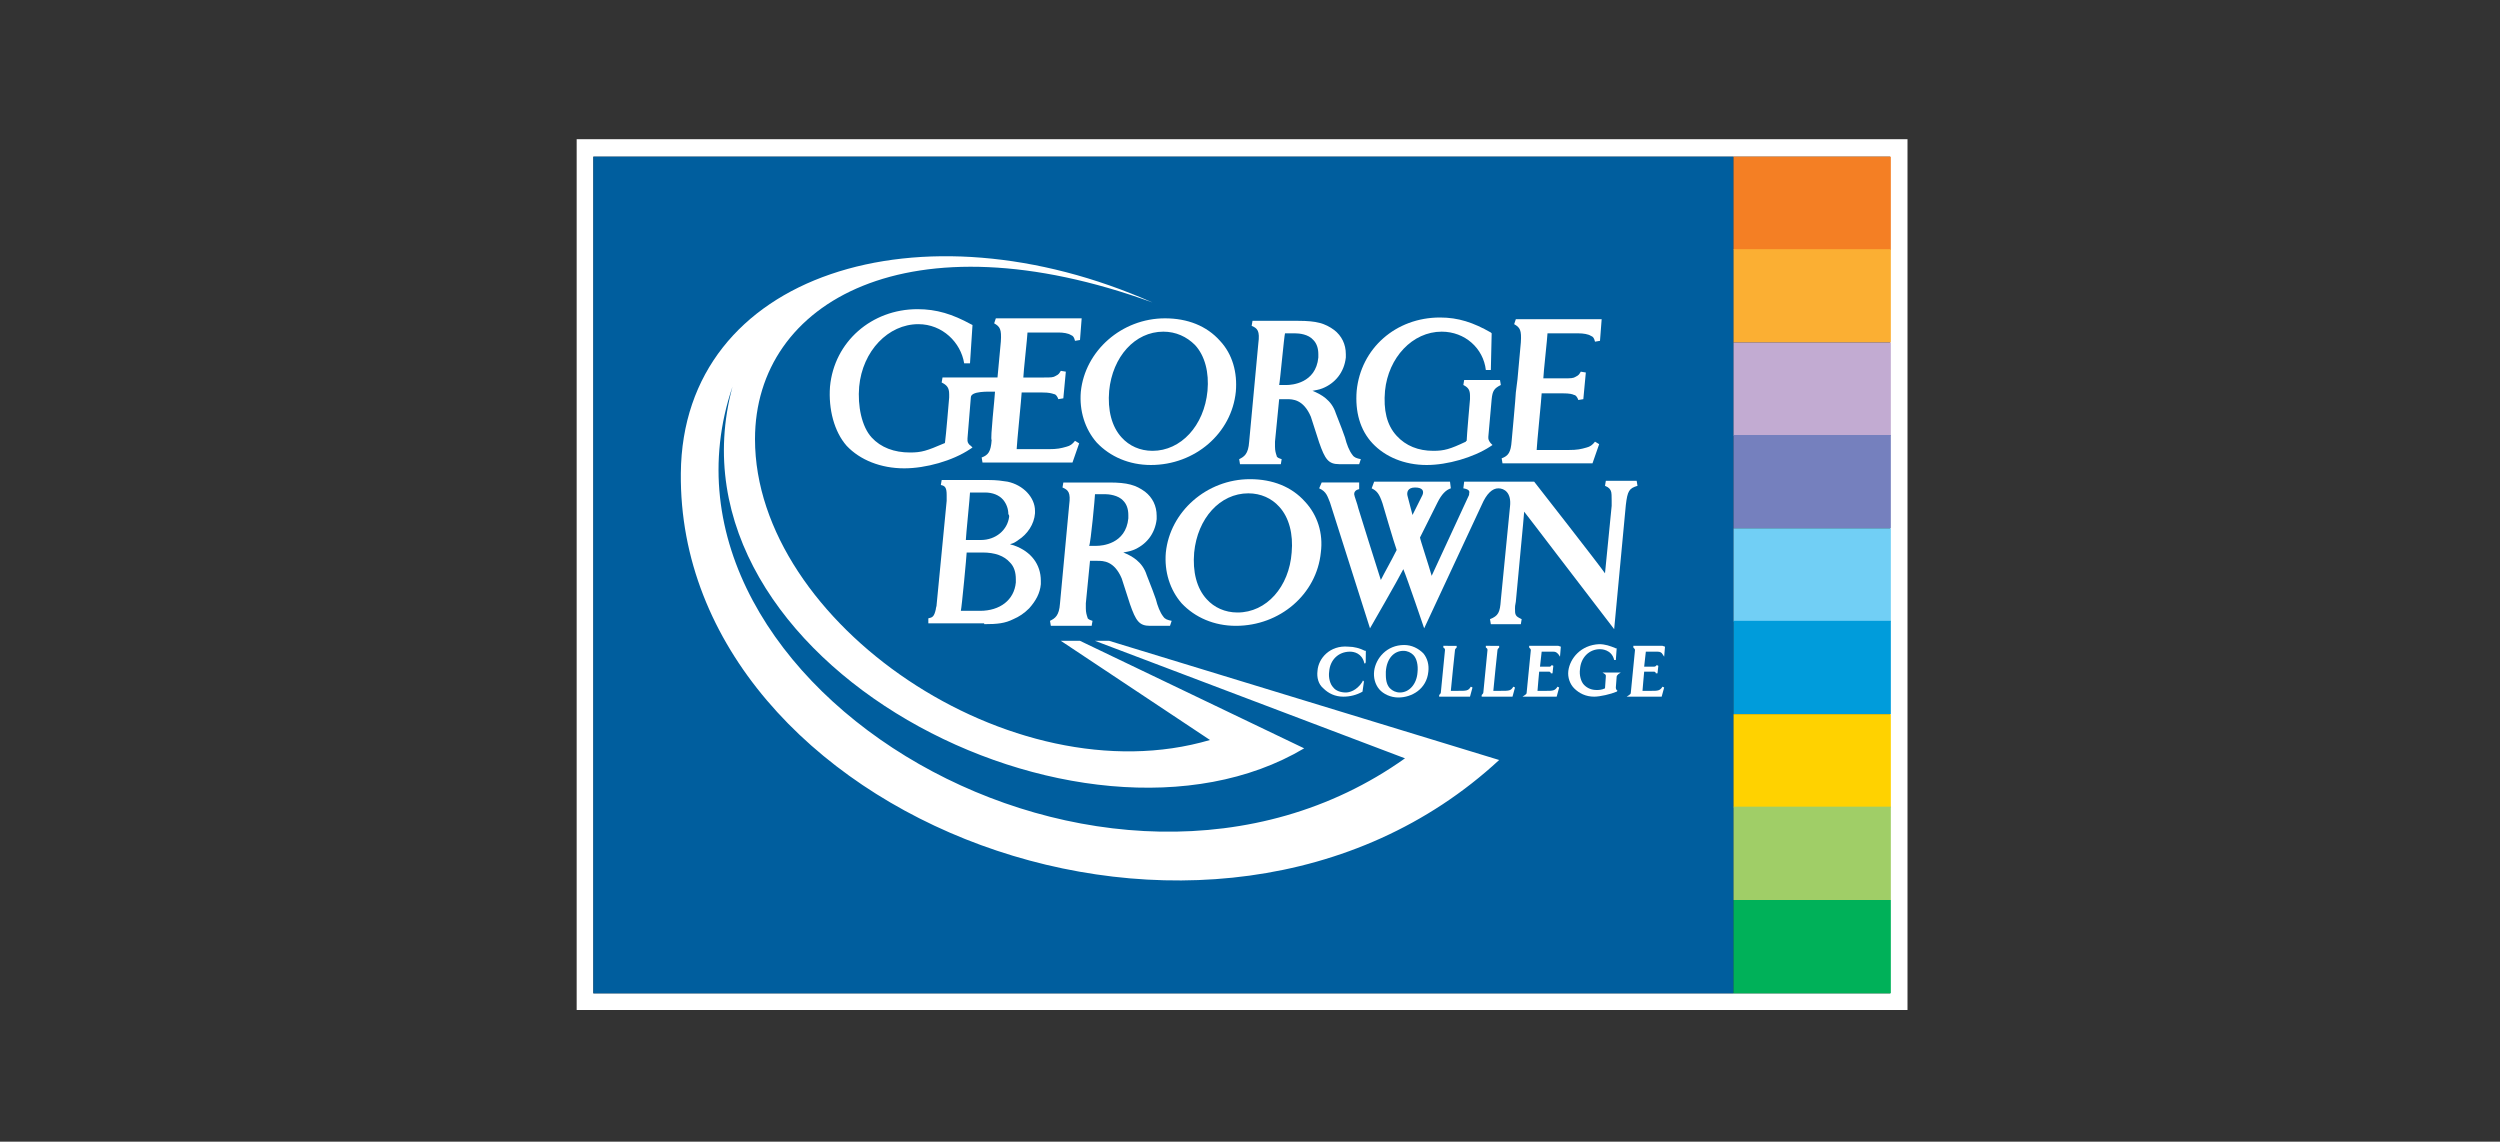 <?xml version="1.0" encoding="UTF-8"?> <svg xmlns="http://www.w3.org/2000/svg" xmlns:xlink="http://www.w3.org/1999/xlink" version="1.1" id="Layer_1" x="0px" y="0px" viewBox="0 0 300 137" style="enable-background:new 0 0 300 137;" xml:space="preserve"><rect x="0" y="0" width="300" height="137" fill="#333333" stroke="none"/> <style type="text/css"> .st0{clip-path:url(#SVGID_00000049944104221955672490000006130928003126206888_);fill:#FFFFFF;} .st1{fill:#F47F24;} .st2{fill:#FBAF33;} .st3{fill:#C2ABD2;} .st4{fill:#7580BE;} .st5{fill:#71CFF5;} .st6{fill:#009CDB;} .st7{fill:#FFD200;} .st8{fill:#A0CE67;} .st9{fill:#00B159;} .st10{clip-path:url(#SVGID_00000043431884745928326130000010292888232763216827_);fill:#005E9E;} .st11{clip-path:url(#SVGID_00000001623639788550858220000018077194858972994208_);fill:#FFFFFF;} .st12{fill:#FFFFFF;} </style> <g> <g> <g> <defs> <rect id="SVGID_1_" x="69.2" y="16.7" width="159.7" height="104.4"></rect> </defs> <clipPath id="SVGID_00000135686994253227672510000003260443709758705579_"> <use xlink:href="#SVGID_1_" style="overflow:visible;"></use> </clipPath> <path style="clip-path:url(#SVGID_00000135686994253227672510000003260443709758705579_);fill:#FFFFFF;" d="M71.2,18.8h155.6 v100.4H71.2V18.8z M69.2,121.2h159.7V16.7H69.2V121.2z"></path> </g> </g> <rect x="208" y="18.8" class="st1" width="18.9" height="11.2"></rect> <rect x="208" y="29.9" class="st2" width="18.9" height="11.2"></rect> <rect x="208" y="41.1" class="st3" width="18.9" height="11.2"></rect> <rect x="208" y="52.2" class="st4" width="18.9" height="11.2"></rect> <rect x="208" y="63.4" class="st5" width="18.9" height="11.2"></rect> <rect x="208" y="74.5" class="st6" width="18.9" height="11.2"></rect> <rect x="208" y="85.7" class="st7" width="18.9" height="11.2"></rect> <rect x="208" y="96.8" class="st8" width="18.9" height="11.2"></rect> <rect x="208" y="108" class="st9" width="18.9" height="11.2"></rect> <g> <g> <defs> <rect id="SVGID_00000060031926146369508160000012712699173758704567_" x="69.2" y="16.7" width="159.7" height="104.4"></rect> </defs> <clipPath id="SVGID_00000068651999153915332980000014680107798800753052_"> <use xlink:href="#SVGID_00000060031926146369508160000012712699173758704567_" style="overflow:visible;"></use> </clipPath> <rect x="71.2" y="18.8" style="clip-path:url(#SVGID_00000068651999153915332980000014680107798800753052_);fill:#005E9E;" width="136.8" height="100.4"></rect> </g> <g> <defs> <rect id="SVGID_00000151540949111433834180000010073957046685792432_" x="69.2" y="16.7" width="159.7" height="104.4"></rect> </defs> <clipPath id="SVGID_00000085944562808953069230000010688806515617230517_"> <use xlink:href="#SVGID_00000151540949111433834180000010073957046685792432_" style="overflow:visible;"></use> </clipPath> <path style="clip-path:url(#SVGID_00000085944562808953069230000010688806515617230517_);fill:#FFFFFF;" d="M133.1,76.9h-1.7 L168.6,91c-35.7,25.4-92.9-8.7-80.7-44.6c-8.9,33,42,59.2,68.6,43.4l-26.9-12.9h-2.3l17.9,11.9c-23.8,7-54.6-14.1-54.6-36.1 c0-16.6,18.6-27,47.7-16.4C110.6,24,81.9,32.7,81.7,56.8c-0.4,41.2,63.7,66.3,98.2,34.4L133.1,76.9"></path> </g> </g> <path class="st12" d="M146.4,40.9c-1.6-1.8-3.9-2.7-6.6-2.7c-5.2,0-9.6,3.9-10.1,8.8c-0.2,2.3,0.5,4.5,1.9,6.1 c1.6,1.7,3.9,2.7,6.5,2.7c5.3,0,9.7-3.8,10.2-8.8C148.5,44.7,147.9,42.5,146.4,40.9 M138.3,54.1c-1.5,0-2.8-0.6-3.7-1.6 c-1.2-1.3-1.7-3.3-1.5-5.6c0.4-4.1,3.1-7.1,6.5-7.1c1.5,0,2.8,0.6,3.8,1.6c1.2,1.3,1.7,3.3,1.5,5.5 C144.5,51.1,141.7,54.1,138.3,54.1z"></path> <path class="st12" d="M154.2,40c0.3,0,1.2,0,1.2,0c0.5,0,1.6,0.1,2.2,0.8c0.4,0.4,0.6,1,0.6,1.7c0,0.1,0,0.3,0,0.4 c-0.3,3.1-3.2,3.3-3.8,3.3c0,0-0.6,0-0.9,0C153.6,45.8,154.1,40.3,154.2,40 M160.3,49.6c-0.5-1.6-1.8-2.3-2.8-2.7 c0.4-0.1,0.7-0.1,1.2-0.3c1.5-0.6,2.6-1.9,2.8-3.7c0-0.1,0-0.3,0-0.4c0-1.2-0.5-2.2-1.4-2.9c-1.1-0.8-2.1-1.1-4.3-1.1h-5.5 l-0.1,0.6c0.7,0.3,1,0.6,0.8,2.1L149.9,53c-0.1,1.5-0.6,1.8-1.2,2.1l0.1,0.6h4.9l0.1-0.6c-0.3-0.1-0.6-0.2-0.6-0.4 c-0.1-0.3-0.2-0.6-0.2-1.1c0-0.2,0-0.4,0-0.6c0,0,0.4-4.2,0.5-5.1c0.3,0,0.9,0,0.9,0c0.7,0,2,0,2.9,2.1l1,3.1 c0.7,2,1.1,2.6,2.4,2.6h2.4l0.2-0.6c-0.5-0.1-0.8-0.2-1-0.5c-0.4-0.5-0.7-1.3-0.9-2.1l-0.4-1.1L160.3,49.6z"></path> <path class="st12" d="M131.4,59.3c0.3,0,1.2,0,1.2,0c0.4,0,1.6,0.1,2.2,0.8c0.4,0.4,0.6,1,0.6,1.7c0,0.1,0,0.3,0,0.4 c-0.3,3.1-3.2,3.3-3.8,3.3c0,0-0.6,0-0.9,0C130.9,65.1,131.4,59.6,131.4,59.3 M137.6,69c-0.5-1.6-1.8-2.3-2.8-2.7 c0.4-0.1,0.7-0.1,1.2-0.3c1.5-0.6,2.6-1.9,2.8-3.7c0-0.1,0-0.3,0-0.4c0-1.2-0.5-2.2-1.4-2.9c-1.1-0.8-2.1-1.1-4.3-1.1h-5.5 l-0.1,0.6c0.7,0.3,1,0.6,0.8,2.1l-1.1,11.8c-0.1,1.5-0.6,1.8-1.2,2.1l0.1,0.6h4.9l0.1-0.6c-0.3-0.1-0.6-0.2-0.6-0.4 c-0.1-0.3-0.2-0.6-0.2-1.1c0-0.2,0-0.4,0-0.6c0,0,0.4-4.2,0.5-5.1c0.3,0,0.9,0,0.9,0c0.7,0,2,0,2.9,2.1l1,3.1 c0.7,2,1.1,2.6,2.4,2.6h2.4l0.2-0.6c-0.5-0.1-0.8-0.2-1-0.5c-0.4-0.5-0.7-1.3-0.9-2.1l-0.4-1.1L137.6,69z"></path> <path class="st12" d="M179,47.9c0.1-1,0.3-1.3,1.1-1.7l-0.1-0.6h-4.3l-0.1,0.6c0.6,0.3,0.8,0.6,0.8,1.3c0,0.1,0,0.3,0,0.4 c0,0-0.4,4.5-0.4,5c-0.1,0-0.1,0.1-0.1,0.1c-1.9,0.9-2.6,1.1-3.9,1.1c-1.8,0-3.3-0.6-4.4-1.8c-1.2-1.3-1.6-3.1-1.4-5.4 c0.4-4,3.3-7.1,6.8-7.1c2.8,0,5,2,5.3,4.6h0.6L179,40l-0.1-0.1c-2.1-1.2-3.9-1.8-6.1-1.8c-5.3,0-9.5,3.7-10,8.8 c-0.2,2.5,0.4,4.7,1.9,6.3s3.8,2.6,6.5,2.6c2.5,0,5.6-0.9,7.6-2.2l0.3-0.2l-0.2-0.2c-0.1-0.1-0.3-0.4-0.3-0.6c0-0.1,0-0.2,0-0.2 C178.6,52.4,179,47.9,179,47.9"></path> <path class="st12" d="M121.1,62c-0.2,1.6-1.6,2.8-3.4,2.8c0,0-1.5,0-1.8,0c0-0.4,0.5-5.3,0.5-5.7c0.3,0,1.8,0,1.8,0 c0.9,0,1.7,0.3,2.2,0.9c0.4,0.5,0.6,1.1,0.6,1.7C121.1,61.8,121.1,61.9,121.1,62 M116,66.3c0.3,0,1.9,0,1.9,0 c1.5,0,2.6,0.4,3.3,1.2c0.5,0.5,0.7,1.2,0.7,2c0,0.1,0,0.3,0,0.4c-0.2,2.1-1.9,3.4-4.3,3.4c0,0-1.9,0-2.3,0 C115.4,73,116,66.6,116,66.3z M118.1,74.9c1.6,0,2.5-0.1,3.5-0.6c0.7-0.3,1.3-0.7,1.9-1.3c0.8-0.9,1.3-1.8,1.4-2.9 c0-0.2,0-0.3,0-0.4c0-2-1.2-3.5-3.1-4.2c-0.2-0.1-0.4-0.1-0.6-0.2c0.4-0.1,0.6-0.2,1-0.5c1.1-0.7,1.9-1.9,2-3.2c0-0.1,0-0.2,0-0.3 c0-1.6-1.4-3.1-3.3-3.5c-0.7-0.1-1.2-0.2-2.4-0.2H113l-0.1,0.6c0.5,0.1,0.7,0.3,0.7,1.2c0,0.2,0,0.4,0,0.7l-1.2,12.4 c0,0.3-0.1,0.4-0.1,0.6c-0.2,0.9-0.4,1-0.9,1.1v0.6h6.7V74.9z"></path> <path class="st12" d="M159.6,60.3l4.8,15.1c0,0,3.4-5.9,4-7.1c0.5,1.2,2.5,7.1,2.5,7.1l6.9-14.8c0.6-1.4,1.3-2,2-2s1.6,0.5,1.4,2.2 L180.1,72c-0.1,1.5-0.3,1.9-1.3,2.3l0.1,0.6h3.6l0.1-0.6c-0.4-0.2-0.6-0.3-0.7-0.5c-0.1-0.2-0.1-0.4-0.1-0.8c0-0.2,0-0.3,0.1-0.8 c0.5-5.5,0.9-9.4,1-10.8c0.8,1,6.1,8,10.8,14.1l1.4-14.9c0.2-1.7,0.4-2,1.4-2.3l-0.1-0.6h-3.7l-0.1,0.6c0.5,0.2,0.6,0.4,0.7,0.6 c0.1,0.2,0.1,0.7,0.1,1.2c0,0.2,0,0.4,0,0.6c0,0-0.6,6-0.8,8.1c-0.6-0.9-8.5-11-8.5-11h-8.4l-0.1,0.8c0.6,0.1,0.8,0.3,0.7,0.6 c0,0.2,0,0.2-0.2,0.6c0,0-3.2,6.9-4.3,9.3c-0.3-1.1-1.4-4.4-1.4-4.6c0.1-0.2,2.1-4.2,2.1-4.2c0.5-1,1-1.5,1.6-1.7l-0.1-0.8h-9.1 l-0.3,0.8c0.6,0.3,0.9,0.6,1.3,1.8c0,0,1.4,4.8,1.7,5.6c-0.7,1.4-1.4,2.6-1.9,3.6c-0.4-1.2-2.7-8.6-2.7-8.6 c-0.1-0.5-0.5-1.5-0.5-1.7s0.1-0.5,0.6-0.6v-0.8h-4.5l-0.3,0.7l0,0C159.2,59,159.3,59.6,159.6,60.3 M168.9,59.5c-0.1-0.4,0-1,0.9-1 s1.1,0.4,0.9,0.9c-0.2,0.4-1.2,2.4-1.2,2.4S169,59.9,168.9,59.5z"></path> <path class="st12" d="M182.1,45.5l0.4-4.4c0.1-1.5-0.1-1.8-0.8-2.2l0.2-0.6h10.3l-0.2,2.6l-0.6,0.1c-0.1-0.4-0.2-0.6-0.5-0.7 c-0.3-0.2-0.9-0.3-1.5-0.3c0,0-3.4,0-3.7,0c0,0.4-0.5,4.9-0.5,5.4h2.5c0.8,0,1.1,0,1.4-0.2c0.4-0.2,0.4-0.3,0.6-0.6l0.6,0.1 l-0.3,3.2l-0.6,0.1c-0.1-0.3-0.3-0.6-0.5-0.6c-0.2-0.1-0.5-0.2-1.4-0.2c0,0-2.1,0-2.5,0c0,0.4-0.6,6.3-0.6,6.8c0.4,0,3.8,0,3.8,0 c1.1,0,1.5-0.1,2.2-0.3c0.4-0.1,0.7-0.3,1-0.7l0.5,0.3l-0.8,2.3h-10.8l-0.1-0.6c0.8-0.3,1.1-0.7,1.2-2.1c0,0,0.5-5.4,0.5-5.8 L182.1,45.5"></path> <path class="st12" d="M156.6,60.2c-1.6-1.8-3.9-2.7-6.6-2.7c-5.2,0-9.6,3.9-10.1,8.8c-0.2,2.3,0.5,4.5,1.9,6.1 c1.6,1.7,3.9,2.7,6.5,2.7c5.3,0,9.7-3.8,10.2-8.8C158.8,64,158.1,61.8,156.6,60.2 M148.5,73.5c-1.5,0-2.8-0.6-3.7-1.6 c-1.2-1.3-1.7-3.3-1.5-5.6c0.4-4.1,3.1-7.1,6.5-7.1c1.5,0,2.8,0.6,3.7,1.6c1.2,1.3,1.7,3.3,1.5,5.5C154.7,70.4,152,73.5,148.5,73.5 z"></path> <path class="st12" d="M119.4,47c-0.8,0-2.9-0.1-2.9,0.7l-0.4,4.9c0,0.1,0,0.2,0,0.3c0,0.2,0.2,0.5,0.4,0.6l0.2,0.2l-0.3,0.2 c-2.1,1.4-5.3,2.3-7.9,2.3c-2.8,0-5.3-1-6.9-2.7c-1.5-1.7-2.2-4.4-2-7.1c0.5-5.4,5-9.3,10.5-9.3c2.3,0,4.2,0.6,6.4,1.8l0.2,0.1 l-0.3,4.6h-0.7c-0.4-2.5-2.6-4.7-5.5-4.7c-3.6,0-6.7,3.2-7.1,7.5c-0.2,2.3,0.3,4.8,1.5,6.1c1.1,1.2,2.7,1.8,4.6,1.8 c1.4,0,2-0.2,4.1-1.1c0,0,0.1,0,0.1-0.1c0.1-0.6,0.5-5.4,0.5-5.4c0-0.1,0-0.3,0-0.4c0-0.8-0.3-1.1-0.9-1.4l0.1-0.6h6.6l0.4-4.3 c0.1-1.5-0.1-1.8-0.8-2.2l0.2-0.6h10.3l-0.2,2.6l-0.6,0.1c-0.1-0.4-0.2-0.6-0.5-0.7c-0.3-0.2-0.9-0.3-1.5-0.3c0,0-3.4,0-3.7,0 c0,0.4-0.5,4.9-0.5,5.4h2.5c0.8,0,1.1,0,1.4-0.2c0.4-0.2,0.4-0.3,0.6-0.6l0.6,0.1l-0.3,3.2l-0.6,0.1c-0.1-0.3-0.3-0.6-0.5-0.6 c-0.3-0.1-0.6-0.2-1.4-0.2c0,0-2.1,0-2.5,0c0,0.4-0.6,6.3-0.6,6.8c0.4,0,3.8,0,3.8,0c1.1,0,1.5-0.1,2.2-0.3c0.4-0.1,0.7-0.3,1-0.7 l0.5,0.3l-0.8,2.3h-10.8l-0.1-0.6c0.8-0.3,1.1-0.7,1.2-2.1C118.8,52.8,119.4,47.5,119.4,47"></path> <path class="st12" d="M158.1,80.5c-0.1,0.8,0.1,1.6,0.7,2.1c0.6,0.6,1.4,1,2.4,1c0.8,0,1.6-0.2,2.3-0.6l0,0l0,0 c0.2-1.3,0.2-1.3,0.1-1.3h-0.1v0.1c-0.7,1.1-1.6,1.3-2,1.3c-0.6,0-1.2-0.2-1.5-0.6c-0.4-0.4-0.6-1.2-0.5-1.9 c0.1-1.4,1.1-2.4,2.5-2.4c0.5,0,1.4,0.2,1.7,1.3v0.1h0.1c0.1,0,0.1,0,0.1-1.4v-0.1h-0.1c-0.6-0.3-1.3-0.5-2-0.5 C159.6,77.4,158.2,79,158.1,80.5"></path> <path class="st12" d="M164.9,80.5c-0.1,0.8,0.1,1.6,0.6,2.2s1.4,1,2.3,1c1.6,0,3.4-1,3.6-3.1c0.1-0.8-0.1-1.6-0.6-2.2 c-0.6-0.6-1.4-1-2.3-1C166.4,77.4,165.1,79,164.9,80.5 M168.4,78.1c0.5,0,0.9,0.2,1.2,0.5c0.4,0.4,0.6,1.2,0.5,2.1 c-0.1,1.4-1,2.4-2.1,2.4c-0.5,0-0.9-0.2-1.2-0.5s-0.5-0.8-0.5-1.6c0-0.1,0-0.3,0-0.4C166.4,79,167.3,78.1,168.4,78.1z"></path> <path class="st12" d="M173.2,77.5v0.2c0.1,0.1,0.2,0.1,0.2,0.3l-0.5,5.1c0,0.1-0.1,0.2-0.2,0.3v0.2h3.7l0.3-1.1l-0.2-0.1 c-0.3,0.5-0.5,0.5-1.5,0.5h-0.8c0,0,0,0-0.1,0c0-0.2,0.5-4.9,0.5-4.9c0-0.1,0.1-0.2,0.2-0.3v-0.2H173.2 M174.4,78L174.4,78 L174.4,78z"></path> <path class="st12" d="M178.3,77.5v0.2c0.1,0.1,0.2,0.1,0.2,0.3l-0.5,5.1c0,0.1-0.1,0.2-0.2,0.3v0.2h3.7l0.3-1.1l-0.2-0.1 c-0.3,0.5-0.5,0.5-1.5,0.5h-0.8c0,0,0,0-0.1,0c0-0.2,0.5-4.9,0.5-4.9c0-0.1,0.1-0.2,0.2-0.3v-0.2H178.3"></path> <path class="st12" d="M187,77.5h-3.5v0.2c0.1,0.1,0.2,0.2,0.2,0.3l-0.5,5.1c0,0.2-0.1,0.2-0.2,0.3l-0.3,0.2h4.1l0.3-1.1l-0.2-0.1 c-0.3,0.5-0.6,0.5-1.3,0.5h-0.1c-0.4,0-0.8,0-1,0c0-0.2,0.2-2.2,0.2-2.3c0.2,0,1.2,0,1.2,0c0.1,0,0.2,0.1,0.2,0.2h0.2l0.1-0.9 l-0.2-0.1c0,0.1-0.2,0.2-0.2,0.2s-1,0-1.2,0c0-0.2,0.2-1.6,0.2-1.8c0.2,0,1.4,0,1.4,0c0.3,0,0.4,0.1,0.6,0.3l0.2,0.3l0.1-1.2 L187,77.5"></path> <path class="st12" d="M188.2,80.5c-0.1,0.8,0.2,1.6,0.7,2.1c0.6,0.6,1.4,1,2.4,1c0.7,0,2-0.3,2.7-0.6l0.1-0.1l-0.1-0.1 c0,0-0.1-0.1-0.1-0.3l0.1-1.3c0-0.1,0.1-0.2,0.2-0.3l0.3-0.2h-2.2l0.3,0.2c0.1,0.1,0.1,0.1,0.1,0.2c0,0,0,0,0,0.1 c0,0-0.1,1.3-0.1,1.4c-0.4,0.2-0.8,0.2-1,0.2c-0.6,0-1.1-0.2-1.5-0.6s-0.6-1.2-0.5-1.9c0.1-1.4,1.1-2.4,2.4-2.4 c0.1,0,1.4,0,1.7,1.3h0.2l0.1-1.4h-0.1c-0.7-0.3-1.3-0.5-2-0.5C189.7,77.4,188.4,79,188.2,80.5"></path> <path class="st12" d="M199.5,77.5H196v0.2c0.1,0.1,0.2,0.2,0.2,0.3l-0.5,5.1c0,0.2-0.1,0.2-0.2,0.3l-0.3,0.2h4.2l0.3-1.1l-0.2-0.1 c-0.3,0.5-0.6,0.5-1.3,0.5h-0.1c-0.4,0-0.8,0-1,0c0-0.2,0.2-2.2,0.2-2.3c0.1,0,1.2,0,1.2,0c0.1,0,0.2,0.1,0.2,0.2h0.2l0.1-0.9 l-0.2-0.1c0,0.1-0.2,0.2-0.3,0.2c0,0-1,0-1.2,0c0-0.2,0.2-1.6,0.2-1.8c0.2,0,1.4,0,1.4,0c0.3,0,0.5,0.1,0.6,0.3l0.2,0.3l0.1-1.2 L199.5,77.5"></path> </g> </svg> 